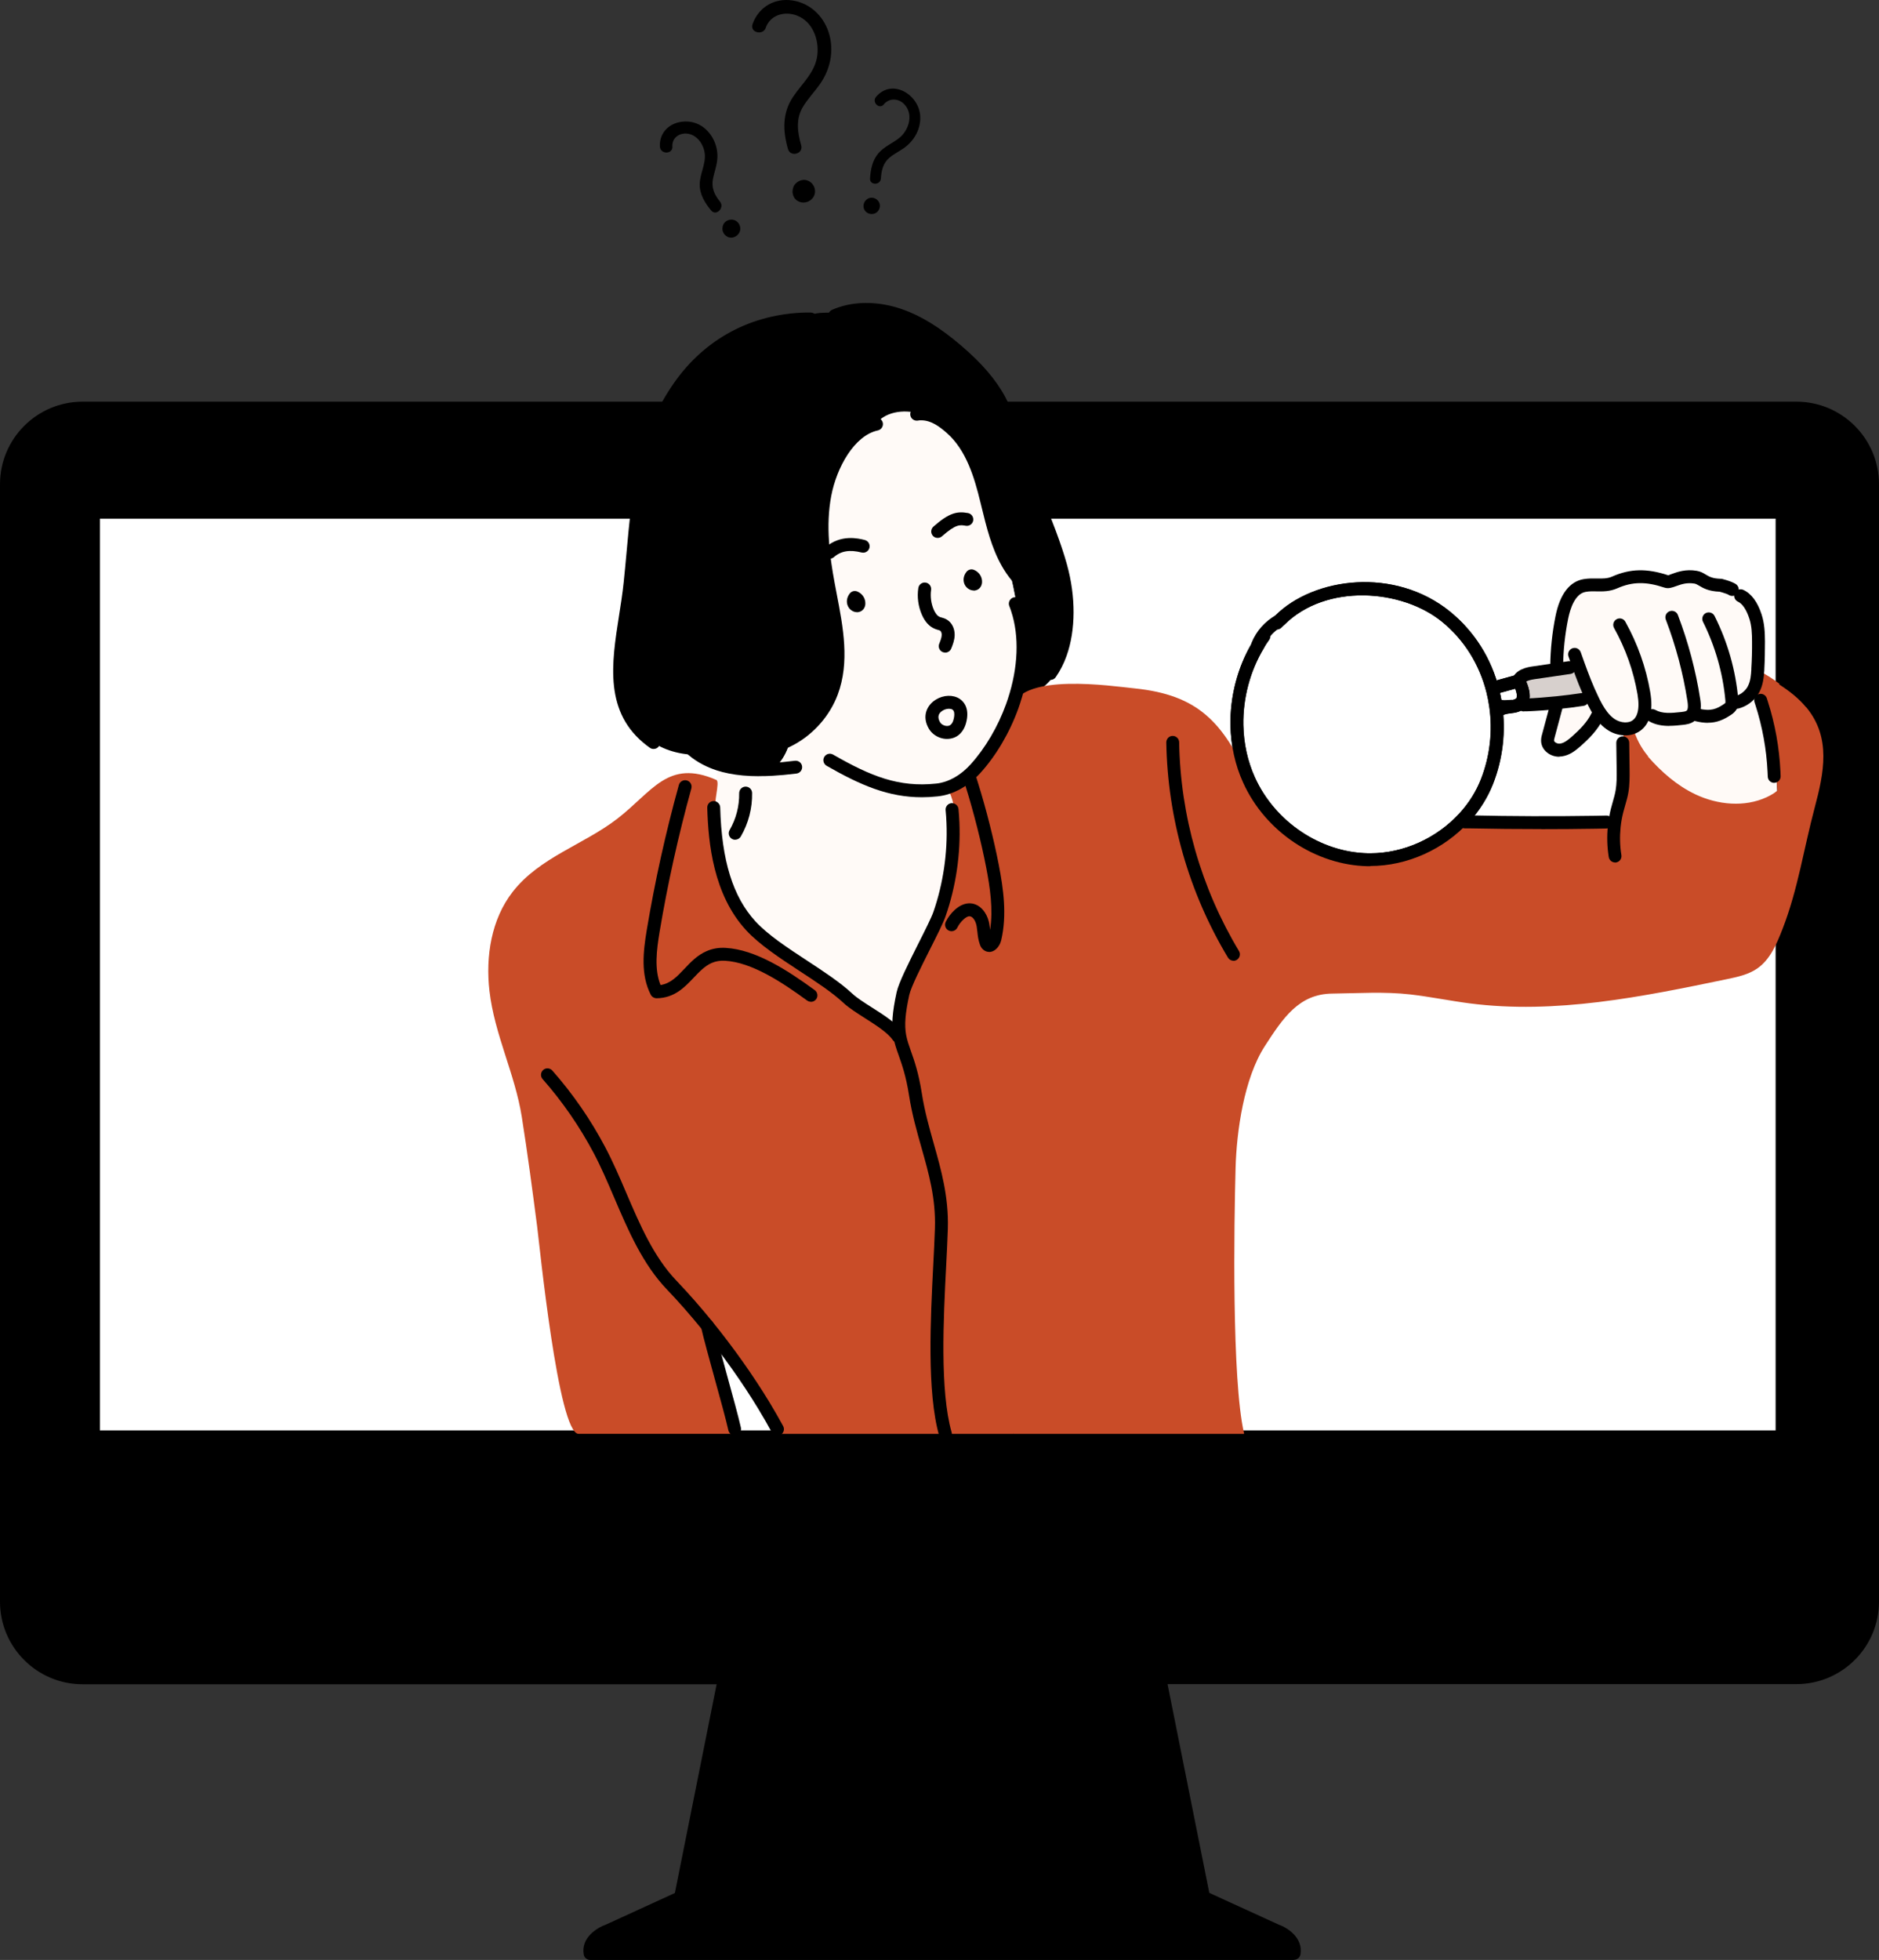 <?xml version="1.0" encoding="UTF-8"?>
<svg width="304px" height="317px" viewBox="0 0 304 317" version="1.1" xmlns="http://www.w3.org/2000/svg" xmlns:xlink="http://www.w3.org/1999/xlink">
    <rect x="0" y="0" width="304" height="317" fill="#333333" stroke="none"/>
    <title>woman-searching-illustration_desktop</title>
    <g id="Error-pages-+-off-ramps" stroke="none" stroke-width="1" fill="none" fill-rule="evenodd">
        <g id="404_ErrorPage-Desktop" transform="translate(-416, -176)" fill-rule="nonzero">
            <g id="Desktop-/-Hero" transform="translate(0, 139)">
                <g id="woman-searching-illustration_desktop" transform="translate(416, 37)">
                    <g id="Group">
                        <g transform="translate(106.76, 0)" fill="#000000" id="Path">
                            <g transform="translate(14.925, 0)">
                                <path d="M2.2,4.482 C2.957,2.376 5.298,1.759 7.278,2.527 C9.782,3.493 10.842,6.391 10.551,8.893 C10.236,11.686 8.082,13.479 6.603,15.69 C4.867,18.297 4.961,21.183 5.799,24.104 C6.195,25.466 8.326,24.896 7.942,23.511 C7.36,21.486 7.045,19.368 8.128,17.447 C8.909,16.074 10.038,14.933 10.947,13.642 C12.799,11.046 13.393,7.683 12.181,4.68 C11.122,2.062 8.792,0.2 5.95,0.013 C3.237,-0.161 0.966,1.375 0.069,3.901 C-0.409,5.251 1.734,5.821 2.212,4.494 L2.212,4.494 L2.2,4.482 Z"></path>
                                <path d="M6.801,29.982 C6.335,30.819 6.475,31.925 7.313,32.472 C8.117,32.996 9.223,32.775 9.806,32.03 C10.458,31.192 10.225,29.97 9.34,29.388 C8.443,28.806 7.371,29.144 6.801,29.982 C6.475,30.459 6.696,31.227 7.197,31.494 C7.756,31.785 8.361,31.611 8.711,31.099 C8.606,31.215 8.583,31.25 8.641,31.18 C8.687,31.134 8.676,31.145 8.606,31.204 C8.548,31.227 8.303,31.308 8.478,31.273 C8.42,31.273 8.14,31.273 8.233,31.285 C8.291,31.308 8.28,31.297 8.21,31.273 C8.14,31.262 8.093,31.227 8.047,31.169 C8.152,31.262 8.047,31.18 8.012,31.122 C7.965,30.982 7.954,30.947 7.965,31.029 C7.977,31.087 7.977,31.076 7.965,30.994 C7.965,30.924 8.012,30.68 7.965,30.854 C7.977,30.808 8.14,30.587 8.07,30.657 C8.024,30.703 8.035,30.691 8.093,30.633 C8.14,30.587 8.198,30.552 8.28,30.54 C8.14,30.587 8.291,30.54 8.361,30.54 C8.117,30.552 8.536,30.575 8.396,30.54 C8.315,30.517 8.35,30.54 8.489,30.587 C8.524,30.622 8.559,30.645 8.606,30.68 C8.641,30.715 8.664,30.761 8.699,30.796 C8.652,30.715 8.652,30.726 8.699,30.808 C8.699,30.854 8.734,31.145 8.746,30.982 C8.746,30.831 8.746,31.029 8.734,31.076 C8.781,30.854 8.618,31.285 8.734,31.087 C9.014,30.587 8.874,29.854 8.338,29.574 C7.814,29.295 7.127,29.435 6.824,29.97 L6.801,29.982 Z"></path>
                            </g>
                            <g transform="translate(32.94, 14.33)">
                                <path d="M3.273,2.559 C4.252,1.418 5.824,1.558 6.767,2.722 C8.095,4.351 7.28,6.795 5.789,7.982 C4.671,8.867 3.285,9.402 2.365,10.519 C1.433,11.66 1.154,13.103 1.061,14.534 C0.991,15.663 2.749,15.663 2.819,14.534 C2.901,13.266 3.169,12.044 4.194,11.183 C4.939,10.554 5.847,10.123 6.639,9.553 C8.27,8.354 9.318,6.446 9.178,4.386 C8.934,0.941 4.636,-1.701 2.039,1.325 C1.305,2.186 2.54,3.432 3.285,2.57 L3.285,2.57 L3.273,2.559 Z"></path>
                                <path d="M0.443,18.002 C-0.069,18.456 -0.151,19.248 0.269,19.783 C0.676,20.307 1.457,20.446 2.027,20.097 C2.621,19.725 2.843,18.922 2.481,18.317 C2.12,17.688 1.235,17.421 0.618,17.863 C0.432,18.002 0.28,18.154 0.21,18.387 C0.152,18.596 0.175,18.875 0.304,19.062 C0.537,19.434 1.107,19.667 1.503,19.376 C1.526,19.352 1.573,19.341 1.596,19.318 C1.538,19.387 1.387,19.399 1.305,19.387 C1.212,19.387 1.142,19.352 1.072,19.294 C1.026,19.259 0.909,19.073 0.967,19.19 C0.921,19.096 0.909,19.027 0.898,18.922 C0.898,19.062 0.921,18.817 0.944,18.771 C1.014,18.619 0.886,18.817 0.991,18.701 C1.014,18.666 1.049,18.631 1.084,18.608 C1.154,18.561 1.154,18.561 1.096,18.596 C1.189,18.549 1.259,18.526 1.363,18.526 C1.247,18.526 1.433,18.549 1.457,18.549 C1.305,18.515 1.596,18.631 1.515,18.584 C1.48,18.561 1.492,18.573 1.55,18.619 C1.585,18.643 1.62,18.677 1.643,18.712 C1.713,18.805 1.736,18.91 1.748,19.038 C1.748,18.922 1.748,19.108 1.736,19.131 C1.713,19.178 1.701,19.213 1.678,19.259 C1.713,19.201 1.701,19.201 1.655,19.259 C1.55,19.376 1.655,19.259 1.678,19.248 C2.027,18.945 2.016,18.317 1.678,18.002 C1.305,17.665 0.804,17.677 0.432,18.002 L0.443,18.002 Z"></path>
                            </g>
                            <g transform="translate(-0, 19.647)">
                                <path d="M2.019,4.05 C1.961,2.735 2.998,1.885 4.302,1.955 C5.967,2.06 7.097,3.678 7.26,5.214 C7.447,6.89 6.468,8.473 6.445,10.148 C6.422,11.789 7.283,13.163 8.285,14.385 C9.1,15.397 10.533,13.954 9.718,12.953 C8.786,11.801 8.285,10.661 8.611,9.171 C8.832,8.147 9.194,7.169 9.287,6.122 C9.473,4.166 8.611,2.118 7.027,0.931 C4.325,-1.094 -0.159,0.291 0.004,4.05 C0.063,5.342 2.089,5.354 2.031,4.05 L2.031,4.05 L2.019,4.05 Z"></path>
                                <path d="M10.125,17.248 C10.055,17.923 10.545,18.563 11.185,18.749 C11.942,18.958 12.769,18.435 12.967,17.69 C13.165,16.957 12.711,16.119 11.954,15.921 C11.185,15.723 10.312,16.165 10.16,16.98 C10.114,17.248 10.114,17.515 10.265,17.76 C10.393,17.969 10.626,18.167 10.871,18.225 C11.371,18.342 12.012,18.074 12.117,17.515 C12.117,17.48 12.128,17.457 12.14,17.422 C12.128,17.504 12.082,17.585 12.024,17.643 C11.977,17.713 11.919,17.771 11.849,17.806 C11.686,17.864 11.651,17.876 11.756,17.853 C11.663,17.864 11.581,17.876 11.488,17.888 C11.546,17.888 11.593,17.888 11.639,17.888 C11.546,17.876 11.465,17.864 11.371,17.853 C11.476,17.876 11.441,17.853 11.278,17.806 C11.185,17.748 11.115,17.667 11.057,17.574 C11.104,17.667 11.092,17.62 11.01,17.457 C11.01,17.492 11.022,17.515 11.022,17.55 C11.01,17.457 10.999,17.376 10.987,17.283 C10.987,17.317 10.987,17.341 10.987,17.376 C10.999,17.283 11.01,17.201 11.022,17.108 C11.022,17.12 10.999,17.189 10.999,17.201 C11.022,17.155 11.034,17.096 11.057,17.05 C11.092,16.98 11.15,16.91 11.22,16.875 C11.395,16.747 11.115,16.91 11.313,16.817 C11.476,16.747 11.336,16.794 11.29,16.817 C11.383,16.805 11.465,16.794 11.558,16.782 C11.523,16.782 11.488,16.782 11.465,16.782 C11.558,16.794 11.639,16.805 11.732,16.817 C11.604,16.794 11.826,16.864 11.849,16.875 C11.896,16.91 11.942,16.945 11.989,16.98 C11.942,16.933 11.942,16.945 12.012,17.015 C12.152,17.189 11.989,16.922 12.082,17.12 C12.152,17.283 12.105,17.166 12.105,17.12 C12.117,17.213 12.128,17.294 12.14,17.387 C12.14,17.341 12.14,17.306 12.14,17.259 C12.163,17.015 12.012,16.712 11.849,16.549 C11.674,16.375 11.383,16.247 11.138,16.258 C10.882,16.27 10.603,16.352 10.428,16.549 C10.242,16.759 10.16,16.98 10.137,17.259 L10.125,17.248 Z"></path>
                            </g>
                        </g>
                        <g transform="translate(0, 64.966)">
                            <g fill="#000000">
                                <path d="M187.615,206.39 L194.731,241.933 L206.39,247.274 C206.39,247.274 209.814,248.461 209.36,250.987 L95.491,250.987 C95.048,248.461 98.461,247.274 98.461,247.274 L110.119,241.933 L117.235,206.39 L13.359,206.39 C6.557,206.39 1.048,200.885 1.048,194.088 L1.048,13.349 C1.048,6.552 6.557,1.047 13.359,1.047 L290.641,1.047 C297.443,1.047 302.952,6.552 302.952,13.349 L302.952,194.077 C302.952,200.873 297.443,206.378 290.641,206.378 L187.615,206.378 L187.615,206.39 Z" id="Path"></path>
                                <path d="M209.348,252.034 L95.479,252.034 C94.967,252.034 94.536,251.674 94.442,251.173 C93.965,248.485 96.527,246.832 98.111,246.285 L109.187,241.211 L115.942,207.449 L13.359,207.449 C5.986,207.449 0,201.455 0,194.1 L0,13.349 C0,5.982 5.998,0 13.359,0 L290.641,0 C298.014,0 304,5.994 304,13.349 L304,194.077 C304,201.444 298.002,207.426 290.641,207.426 L188.896,207.426 L195.652,241.188 L206.821,246.297 C208.311,246.809 210.862,248.461 210.396,251.15 C210.303,251.65 209.872,252.011 209.36,252.011 L209.348,252.034 Z M96.632,249.94 L208.207,249.94 C207.706,248.869 206.052,248.264 206.029,248.252 L194.289,242.875 C193.986,242.736 193.765,242.456 193.695,242.13 L186.579,206.588 C186.521,206.285 186.602,205.959 186.8,205.715 C186.998,205.47 187.301,205.331 187.615,205.331 L290.641,205.331 C296.849,205.331 301.904,200.28 301.904,194.077 L301.904,13.349 C301.904,7.146 296.849,2.095 290.641,2.095 L13.359,2.095 C7.151,2.095 2.096,7.146 2.096,13.349 L2.096,194.077 C2.096,200.28 7.151,205.331 13.359,205.331 L117.223,205.331 C117.538,205.331 117.84,205.47 118.038,205.715 C118.236,205.959 118.318,206.273 118.26,206.588 L111.144,242.13 C111.074,242.456 110.853,242.736 110.55,242.875 L98.903,248.205 C98.81,248.24 97.144,248.846 96.644,249.928 L96.632,249.94 Z" id="Shape"></path>
                            </g>
                            <g transform="translate(14.069, 16.829)">
                                <rect id="Rectangle" fill="#FFFFFF" x="1.048" y="1.047" width="273.206" height="149.561"></rect>
                                <path d="M274.255,151.656 L1.048,151.656 C0.466,151.656 0,151.19 0,150.608 L0,1.047 C0,0.466 0.466,0 1.048,0 L274.255,0 C274.837,0 275.303,0.466 275.303,1.047 L275.303,150.608 C275.303,151.19 274.837,151.656 274.255,151.656 Z M2.096,149.561 L273.206,149.561 L273.206,2.095 L2.096,2.095 L2.096,149.561 Z" id="Shape" fill="#000000"></path>
                            </g>
                            <path d="M152.606,9.648 C151.127,9.648 149.915,8.438 149.915,6.96 C149.915,5.482 151.127,4.271 152.606,4.271 C154.085,4.271 155.296,5.482 155.296,6.96 C155.296,8.438 154.085,9.648 152.606,9.648 Z M152.606,6.366 C152.28,6.366 152.012,6.634 152.012,6.96 C152.012,7.285 152.28,7.553 152.606,7.553 C152.932,7.553 153.2,7.285 153.2,6.96 C153.2,6.634 152.932,6.366 152.606,6.366 Z" id="Shape" fill="#000000"></path>
                        </g>
                    </g>
                    <g id="Group" transform="translate(79, 49)">
                        <g transform="translate(0, 1.042)">
                            <path d="M180.207,65.788 C180.044,65.579 179.893,65.369 179.754,65.149 C179.44,64.672 179.161,64.173 178.905,63.673 C178.823,63.522 178.754,63.371 178.672,63.208 C177.777,61.396 177.056,59.502 176.37,57.608 C175.894,57.631 175.405,57.666 174.929,57.701 L174.929,57.933 C174.254,58.038 173.568,58.131 172.871,58.235 L172.871,58.131 C172.824,58.026 172.789,57.91 172.766,57.805 L172.859,57.782 C172.882,55.098 173.162,52.414 173.696,49.788 C174.138,47.592 175.173,45.035 177.382,44.675 C179.103,44.385 180.591,44.908 182.242,44.176 C184.706,43.083 187.136,42.874 190.578,44.025 C191.391,44.292 192.81,42.909 195.309,43.339 C196.519,43.548 196.798,44.571 199.355,44.64 C199.355,44.64 199.623,44.71 199.96,44.803 C200.739,45.303 201.634,45.663 202.367,46.221 C202.436,46.279 202.518,46.337 202.587,46.395 C203.657,47.278 204.355,48.521 205.029,49.741 C205.447,51.031 205.494,52.414 205.506,53.773 C205.506,55.237 205.482,56.701 205.401,58.165 C205.401,58.235 205.401,58.305 205.401,58.375 C205.343,59.397 205.227,60.443 204.773,61.372 C204.703,61.523 204.622,61.663 204.529,61.791 C205.122,62.36 205.622,63.011 206.029,63.719 C207.18,67.298 207.854,71.028 208.04,74.77 L208.366,74.746 C208.424,75.792 208.482,76.849 208.54,77.895 C208.017,78.29 207.447,78.627 206.854,78.906 C203.25,80.591 198.902,80.161 195.309,78.465 C192.322,77.047 189.799,74.839 187.613,72.341 L187.648,72.306 C186.508,70.947 185.66,69.343 185.195,67.624 C184.764,67.81 184.288,67.879 183.811,67.868 C183.044,67.844 182.253,67.577 181.614,67.147 C181.067,66.787 180.614,66.322 180.207,65.811 L180.207,65.788 Z" id="Path" fill="#FFFAF7"></path>
                            <path d="M179.742,65.149 C179.881,65.369 180.033,65.59 180.195,65.788 C179.94,65.799 179.672,65.811 179.416,65.811 C179.509,65.613 179.602,65.404 179.684,65.195 L179.754,65.149 L179.742,65.149 Z" id="Path" fill="#FFFAF7"></path>
                            <path d="M179.416,65.799 C178.661,67.38 177.37,68.681 176.045,69.843 C175.312,70.494 174.51,71.144 173.545,71.272 C172.58,71.412 171.441,70.796 171.371,69.831 C171.348,69.529 171.429,69.227 171.511,68.925 C171.918,67.426 172.313,65.916 172.72,64.417 L173.103,64.242 C173.057,64.033 172.999,63.824 172.941,63.615 C174.313,63.475 175.673,63.301 177.033,63.092 L177.033,63.348 C177.579,63.429 178.149,63.371 178.672,63.197 C178.754,63.348 178.823,63.499 178.905,63.661 C179.161,64.161 179.44,64.661 179.754,65.137 L179.684,65.184 C179.602,65.393 179.521,65.602 179.416,65.799 Z" id="Path" fill="#FFFAF7"></path>
                            <path d="M167.953,63.487 C167.709,63.487 167.465,63.487 167.221,63.441 C167.72,62.662 167.383,61.558 167.011,60.664 C166.942,60.513 166.872,60.338 166.721,60.257 C166.697,60.245 166.662,60.234 166.628,60.222 C166.872,59.234 168.093,58.921 169.092,58.77 C170.348,58.584 171.604,58.398 172.859,58.223 C173.545,58.119 174.243,58.026 174.929,57.921 L174.929,57.689 C175.394,57.666 175.882,57.631 176.359,57.596 C177.045,59.502 177.766,61.384 178.661,63.197 C178.138,63.371 177.579,63.417 177.033,63.348 L177.033,63.092 C175.673,63.301 174.301,63.475 172.941,63.615 C171.29,63.789 169.627,63.905 167.965,63.975 L167.941,63.487 L167.953,63.487 Z" id="Path" fill="#D7D0CD"></path>
                            <g transform="translate(161.442, 59.145)">
                                <path d="M5.778,4.307 C5.732,4.377 5.685,4.435 5.627,4.505 C5.081,5.109 4.209,5.097 3.383,5.237 L3.36,5.12 C2.755,5.144 2.139,5.086 1.558,4.946 C1.442,4.156 1.291,3.366 1.093,2.599 C1.151,2.401 1.232,2.227 1.36,2.064 C2.476,1.762 3.592,1.449 4.709,1.147 C4.871,1.1 5.046,1.054 5.197,1.1 C5.232,1.1 5.255,1.123 5.29,1.135 C5.441,1.216 5.511,1.379 5.581,1.542 C5.953,2.436 6.29,3.552 5.79,4.319 L5.778,4.307 Z" id="Path" fill="#FFFFFF"></path>
                                <path d="M2.511,6.422 L2.465,6.131 C2.069,6.096 1.686,6.038 1.302,5.945 L0.616,5.783 L0.512,5.086 C0.395,4.319 0.256,3.563 0.07,2.831 L0,2.564 L0.07,2.297 C0.163,1.983 0.302,1.681 0.5,1.414 L0.709,1.123 L4.406,0.101 C4.604,0.043 5.023,-0.074 5.476,0.066 L5.755,0.182 C6.243,0.449 6.429,0.914 6.511,1.112 C6.929,2.134 7.406,3.645 6.627,4.853 L6.627,4.853 C6.557,4.981 6.464,5.086 6.371,5.19 C5.674,5.957 4.72,6.085 3.953,6.178 C3.813,6.201 3.662,6.213 3.523,6.236 L2.488,6.41 L2.511,6.422 Z M4.848,3.784 L5.767,4.295 L4.883,3.726 C4.999,3.54 5.057,3.133 4.697,2.192 L2.221,2.866 C2.302,3.25 2.383,3.633 2.453,4.017 C2.732,4.051 3.011,4.063 3.29,4.04 L4.22,3.993 L4.22,4.017 C4.488,3.97 4.709,3.889 4.825,3.773 L4.848,3.784 Z" id="Shape" fill="#000000"></path>
                            </g>
                            <g transform="translate(120.072, 44.125)">
                                <path d="M42.463,17.595 C42.661,18.374 42.812,19.152 42.928,19.943 C43.521,24.033 43.067,28.297 41.51,32.259 C40.672,34.386 39.44,36.326 37.905,38.011 C33.987,42.333 28.163,44.994 22.28,44.878 C14.118,44.727 6.363,39.405 3.004,31.969 C1.748,29.18 1.108,26.147 1.05,23.091 C0.969,18.595 2.143,14.063 4.457,10.206 L4.387,10.159 C5.073,8.451 6.387,7.022 8.003,6.139 C14.944,-0.81 27.744,-0.264 34.917,5.593 C38.766,8.741 41.3,12.983 42.451,17.584 L42.463,17.595 Z" id="Path" fill="#FFFFFF"></path>
                                <path d="M22.64,45.935 C22.512,45.935 22.384,45.935 22.257,45.935 C13.746,45.773 5.631,40.335 2.05,32.41 C0.748,29.54 0.062,26.415 0.004,23.126 C-0.077,18.595 1.097,13.982 3.329,10.089 L3.422,9.776 C4.178,7.905 5.585,6.325 7.375,5.314 C13.595,-0.786 26.651,-2.495 35.592,4.802 C39.498,7.998 42.23,12.332 43.486,17.34 C43.684,18.142 43.846,18.967 43.974,19.792 C44.602,24.126 44.091,28.564 42.498,32.631 C41.626,34.839 40.347,36.884 38.696,38.708 C34.592,43.24 28.616,45.924 22.663,45.924 L22.64,45.935 Z M5.747,9.776 L5.817,9.822 L5.364,10.752 C3.178,14.4 2.027,18.781 2.097,23.091 C2.155,26.089 2.783,28.936 3.957,31.55 C7.212,38.754 14.583,43.704 22.303,43.844 C22.419,43.844 22.536,43.844 22.64,43.844 C28.011,43.844 33.406,41.415 37.126,37.314 C38.615,35.675 39.754,33.851 40.533,31.876 C41.998,28.146 42.463,24.079 41.882,20.094 C41.765,19.327 41.626,18.571 41.44,17.839 L41.44,17.839 C40.289,13.261 37.812,9.311 34.255,6.406 C27.744,1.084 15.455,0.166 8.735,6.882 L8.491,7.057 C7.34,7.684 6.363,8.649 5.724,9.764 L5.747,9.776 Z" id="Shape" fill="#000000"></path>
                            </g>
                            <path d="M41.262,74.351 C39.867,74.223 38.507,73.968 37.251,73.561 C36.53,73.329 35.844,73.05 35.193,72.701 C34.821,72.504 34.449,72.283 34.101,72.051 C31.182,72.097 28.148,71.26 26.299,69.727 C18.289,63.615 21.974,53.704 22.951,44.257 C24.137,32.707 24.195,22.041 30.927,12.455 C35.74,5.599 43.029,1.753 51.342,1.567 C51.586,1.277 51.9,1.044 52.249,0.893 C52.842,0.638 53.493,0.568 54.144,0.545 C55.121,0.498 56.097,0.533 57.062,0.638 C60.12,-0.373 63.538,-0.118 66.607,0.951 C70.002,2.136 73.002,4.24 75.746,6.575 C78.478,8.899 81.047,11.513 82.733,14.674 C84.291,17.567 85.058,20.797 86.128,23.9 C88,29.314 91.115,36.042 92.65,41.561 C93.859,45.918 94.161,51.287 92.615,55.667 L92.72,55.702 C92.871,56.69 92.487,57.677 91.976,58.537 C90.499,61.024 87.907,62.813 85.058,63.348 C86.674,58.433 87.104,53.134 85.605,48.544 C85.209,46.011 84.674,43.502 84.012,41.027 C82.279,37.982 81.501,34.404 80.652,30.976 C79.605,26.688 78.222,22.192 74.92,19.264 C73.827,18.299 72.2,16.963 70.153,16.94 C69.374,16.719 68.584,16.579 67.782,16.545 C66.433,16.486 65.038,16.765 63.898,17.486 C63.538,17.718 63.178,18.032 63.131,18.45 L62.84,18.578 C58.411,19.531 55.388,25.271 54.493,30.011 C53.598,34.764 54.156,39.656 55.039,44.408 C56.121,50.253 57.678,56.422 55.586,61.977 C54.388,65.16 52.005,67.868 49.029,69.494 C48.622,70.749 48.157,71.993 47.378,73.05 C46.994,73.573 46.517,74.049 45.971,74.409 C44.378,74.502 42.809,74.502 41.297,74.363 L41.262,74.351 Z" id="Path" fill="#000000"></path>
                            <path d="M36.972,80.498 C36.693,78.186 36.786,75.839 37.251,73.55 C38.518,73.968 39.867,74.212 41.262,74.34 C42.774,74.479 44.343,74.479 45.936,74.386 C46.471,74.014 46.959,73.55 47.343,73.027 C48.122,71.969 48.587,70.726 48.994,69.471 C51.97,67.844 54.365,65.137 55.551,61.953 C57.632,56.388 56.086,50.218 55.004,44.385 C54.121,39.632 53.563,34.741 54.458,29.988 C55.353,25.248 58.388,19.496 62.806,18.555 L63.096,18.427 C63.143,18.009 63.503,17.683 63.864,17.463 C65.003,16.73 66.398,16.463 67.747,16.521 C68.549,16.556 69.34,16.696 70.118,16.916 C72.165,16.951 73.792,18.276 74.885,19.24 C78.199,22.168 79.571,26.665 80.617,30.953 C81.454,34.392 82.245,37.971 83.977,41.003 C84.628,43.478 85.163,45.988 85.57,48.521 C87.069,53.111 86.639,58.409 85.023,63.324 C84.93,63.603 84.837,63.894 84.733,64.173 C83.349,68.03 81.233,71.586 78.757,74.316 C78.396,74.711 78.001,75.095 77.594,75.443 C76.594,76.292 75.455,76.977 74.223,77.372 C75.164,79.08 75.583,81.079 75.374,83.019 L75.164,83.019 C75.374,88.027 74.629,93.059 72.99,97.788 C72.153,100.193 67.607,108.175 67.072,110.674 C66.328,114.09 66.27,115.984 66.572,117.576 L66.305,117.622 C64.747,115.321 60.213,113.334 58.19,111.452 C54.028,107.56 46.308,103.911 42.46,99.705 C37.833,94.674 36.658,87.411 36.472,80.579 L36.972,80.51 L36.972,80.498 Z M78.838,44.071 C78.861,43.618 78.571,43.234 78.187,43.072 C78.071,43.234 78.001,43.385 77.966,43.525 C77.78,44.327 78.803,44.757 78.838,44.071 Z M59.957,47.58 C59.98,47.127 59.69,46.743 59.306,46.592 C59.19,46.755 59.12,46.906 59.085,47.046 C58.899,47.836 59.922,48.277 59.957,47.58 Z" id="Shape" fill="#FFFAF7"></path>
                            <path d="M84.965,181.866 L84.942,181.866 C84.942,181.866 84.942,181.75 84.942,181.703 C84.942,181.761 84.954,181.819 84.965,181.866 Z" id="Path" fill="#F68A8A"></path>
                            <path d="M81.384,102.749 C81.187,102.889 80.966,102.935 80.756,102.772 C80.629,102.679 80.559,102.517 80.501,102.366 C80.175,101.483 80.187,100.518 80.024,99.6 L80.291,99.554 C80.71,100.6 81.082,101.669 81.384,102.749 L81.384,102.749 Z" id="Path" fill="#F68A8A"></path>
                            <g transform="translate(0, 58.351)" fill="#C94C28">
                                <path d="M213.202,5.996 C211.981,4.52 210.458,3.346 208.842,2.301 L208.9,2.208 C207.796,1.371 206.622,0.627 205.401,0 C205.343,1.023 205.227,2.068 204.773,2.998 C204.703,3.149 204.622,3.288 204.529,3.416 C205.122,3.985 205.622,4.636 206.029,5.345 C207.18,8.924 207.854,12.654 208.04,16.395 L208.366,16.372 C208.424,17.418 208.482,18.475 208.54,19.521 C208.017,19.916 207.447,20.253 206.854,20.532 C203.25,22.216 198.902,21.786 195.309,20.09 C192.322,18.672 189.799,16.465 187.613,13.967 L187.648,13.932 C186.508,12.572 185.66,10.969 185.195,9.249 C184.764,9.435 184.288,9.505 183.811,9.493 C183.648,10.225 183.613,10.98 183.718,11.724 L183.579,11.747 C183.602,13.176 183.613,14.606 183.637,16.035 C183.648,17.232 183.66,18.44 183.462,19.614 C183.276,20.659 182.928,21.682 182.66,22.716 C182.451,23.564 182.288,24.424 182.207,25.296 C181.253,24.866 180.195,24.645 179.137,24.668 L179.137,24.598 C172.348,24.703 165.558,24.691 158.78,24.552 C158.513,24.308 158.257,24.064 158.001,23.808 C154.083,28.131 148.258,30.791 142.375,30.675 C134.214,30.524 126.459,25.203 123.099,17.766 C118.856,8.366 114.81,4.009 104.602,2.951 C100.568,2.533 86.697,0.453 84.768,5.81 C83.384,9.667 81.268,13.235 78.792,15.953 C78.431,16.349 78.036,16.732 77.629,17.081 C77.838,17.569 78.059,18.057 78.268,18.545 C78.908,20.59 79.547,22.855 80.117,25.121 C80.408,26.248 80.675,27.387 80.931,28.491 C80.675,27.387 80.408,26.248 80.117,25.121 C79.547,22.855 78.908,20.601 78.268,18.545 C78.059,18.057 77.838,17.569 77.629,17.081 C76.629,17.929 75.49,18.614 74.257,19.009 C75.199,20.717 75.618,22.716 75.408,24.656 L75.199,24.656 C75.408,29.664 74.664,34.696 73.025,39.425 C72.188,41.83 67.642,49.813 67.107,52.311 C66.363,55.727 66.305,57.621 66.607,59.213 C67.049,61.641 68.305,63.349 69.13,68.601 C70.351,76.363 73.571,82.173 73.327,90.295 C73.06,98.974 71.525,114.928 73.978,123.526 L84.988,123.526 C84.988,123.526 84.988,123.41 84.988,123.364 C84.988,123.422 85,123.48 85.012,123.526 L122.274,123.526 L122.274,123.445 C120.262,114.765 120.658,89.423 120.902,80.511 C121.065,74.574 122.262,66.022 125.634,60.804 C128.587,56.238 131.156,52.369 136.539,52.311 C140.771,52.264 144.945,51.962 149.188,52.45 C152.397,52.822 155.559,53.473 158.757,53.891 C172.673,55.692 186.718,52.822 200.448,49.964 C202.122,49.615 203.843,49.243 205.261,48.279 C207.412,46.815 208.47,44.235 209.412,41.807 C211.865,35.509 212.853,28.781 214.586,22.274 C216.085,16.627 217.306,10.934 213.237,6.007 L213.202,5.996 Z M88.476,82.266 C88.511,81.15 88.476,80.023 88.407,78.896 C88.29,77.211 88.069,75.526 87.802,73.853 C87.709,73.295 87.616,72.738 87.523,72.192 C86.302,65.243 84.616,58.376 82.466,51.648 L82.675,51.579 C82.5,49.15 82.07,46.733 81.384,44.386 C81.187,44.526 80.966,44.572 80.756,44.409 C80.629,44.317 80.559,44.154 80.501,44.003 C80.175,43.12 80.187,42.155 80.012,41.237 L80.28,41.191 C80.698,42.237 81.07,43.306 81.373,44.386 C81.582,44.235 81.768,43.968 81.884,43.689 C81.768,43.968 81.582,44.235 81.373,44.386 C82.059,46.733 82.489,49.15 82.663,51.579 L82.454,51.648 C84.593,58.376 86.291,65.231 87.511,72.192 C87.604,72.749 87.709,73.307 87.79,73.853 C88.058,75.526 88.279,77.211 88.395,78.896 C88.476,80.023 88.5,81.139 88.465,82.266 L88.476,82.266 Z" id="Shape"></path>
                                <path d="M73.292,90.283 C73.537,82.161 70.316,76.34 69.095,68.59 C68.27,63.326 67.014,61.629 66.572,59.201 L66.305,59.247 C64.747,56.947 60.213,54.96 58.19,53.078 C54.028,49.185 46.308,45.537 42.46,41.33 C37.833,36.299 36.658,29.037 36.472,22.205 L36.972,22.135 C36.693,19.823 36.507,24.412 36.972,22.135 C36.251,21.903 37.553,18.103 36.902,17.754 C29.055,14.315 26.567,19.637 20.87,24.029 C15.417,28.235 8.302,30.257 3.942,35.858 C0.489,40.296 -0.453,46.28 0.187,51.869 C1.001,58.934 4.314,65.278 5.419,72.25 C6.349,78.117 7.128,84.009 7.895,89.911 C8.29,92.921 11.325,123.515 14.603,123.515 L39.948,123.515 C39.925,123.247 39.914,122.992 39.902,122.724 C39.088,119.25 36.263,109.583 35.461,106.062 C38.763,110.129 41.913,114.568 44.576,118.937 C45.215,120.552 46.389,121.958 47.168,123.526 L73.955,123.526 C71.514,114.928 73.037,98.974 73.304,90.295 L73.292,90.283 Z" id="Path"></path>
                            </g>
                        </g>
                        <g transform="translate(8.529, 0)" fill="#000000">
                            <path d="M56.543,15.832 C56.171,15.832 55.811,15.634 55.625,15.274 C54.044,12.323 52.044,9.627 49.684,7.257 C49.277,6.85 49.277,6.188 49.684,5.781 C50.091,5.374 50.754,5.374 51.16,5.781 C53.672,8.291 55.788,11.161 57.462,14.287 C57.729,14.798 57.543,15.425 57.032,15.704 C56.881,15.785 56.706,15.832 56.543,15.832 Z" id="Path"></path>
                            <path d="M70.007,46.507 C69.658,46.507 69.309,46.379 69.007,46.135 C68.483,45.706 68.263,45.02 68.414,44.346 C68.414,44.346 68.414,44.346 68.414,44.346 C68.483,44.056 68.623,43.765 68.821,43.509 C69.111,43.126 69.611,42.987 70.053,43.172 C70.878,43.509 71.413,44.323 71.355,45.194 C71.32,45.752 71.018,46.205 70.541,46.414 C70.367,46.484 70.181,46.53 69.995,46.53 L70.007,46.507 Z" id="Shape"></path>
                            <path d="M51.126,50.016 C50.777,50.016 50.428,49.888 50.126,49.644 C49.603,49.215 49.382,48.529 49.533,47.855 C49.603,47.553 49.742,47.274 49.94,47.007 C50.23,46.623 50.73,46.484 51.172,46.67 C51.998,47.007 52.521,47.82 52.474,48.692 C52.439,49.249 52.137,49.703 51.66,49.912 C51.486,49.981 51.3,50.028 51.114,50.028 L51.126,50.016 Z" id="Shape"></path>
                            <path d="M65.391,56.546 C65.263,56.546 65.135,56.523 65.007,56.477 C64.472,56.268 64.205,55.652 64.426,55.117 C64.624,54.629 64.821,54.13 64.833,53.676 C64.833,53.386 64.728,53.095 64.577,53.003 C64.507,52.956 64.368,52.921 64.217,52.875 C64.042,52.828 63.868,52.77 63.705,52.7 C62.822,52.34 62.124,51.573 61.624,50.435 C61.031,49.075 60.822,47.576 61.043,46.112 C61.124,45.543 61.671,45.136 62.229,45.229 C62.798,45.31 63.194,45.845 63.112,46.414 C62.961,47.483 63.112,48.622 63.542,49.61 C63.728,50.04 64.054,50.597 64.507,50.783 C64.612,50.83 64.705,50.853 64.81,50.876 C65.042,50.946 65.344,51.027 65.635,51.201 C66.461,51.678 66.949,52.654 66.926,53.735 C66.902,54.56 66.612,55.303 66.368,55.896 C66.205,56.302 65.809,56.558 65.391,56.558 L65.391,56.546 Z" id="Path"></path>
                            <path d="M46.696,41.383 C46.405,41.383 46.115,41.267 45.905,41.023 C45.522,40.593 45.568,39.931 45.998,39.547 C48.498,37.351 51.416,38.095 52.381,38.339 C52.939,38.478 53.276,39.048 53.137,39.605 C52.997,40.163 52.428,40.5 51.87,40.361 C49.928,39.873 48.533,40.105 47.382,41.116 C47.184,41.29 46.94,41.371 46.696,41.371 L46.696,41.383 Z" id="Path"></path>
                            <path d="M64.17,38.002 C63.88,38.002 63.589,37.886 63.391,37.653 C63.008,37.223 63.054,36.561 63.484,36.178 C66.042,33.923 67.321,33.668 69.076,33.981 C69.646,34.086 70.018,34.632 69.925,35.19 C69.832,35.748 69.286,36.143 68.716,36.038 C67.798,35.875 67.123,35.748 64.879,37.735 C64.682,37.909 64.438,38.002 64.182,38.002 L64.17,38.002 Z" id="Path"></path>
                            <path d="M65.693,70.513 C65.496,70.513 65.31,70.501 65.112,70.467 C64.124,70.292 63.252,69.7 62.763,68.886 C61.554,66.841 62.449,65.052 63.856,64.169 C65.1,63.39 66.658,63.332 67.716,64.018 C68.274,64.378 69.181,65.273 68.925,67.167 C68.763,68.352 68.321,69.246 67.623,69.839 C67.1,70.281 66.414,70.513 65.693,70.513 L65.693,70.513 Z M66.019,65.633 C65.682,65.633 65.286,65.737 64.961,65.947 C64.961,65.947 64.961,65.947 64.961,65.947 C64.24,66.4 64.1,67.027 64.565,67.817 C64.74,68.108 65.077,68.329 65.461,68.398 C65.786,68.456 66.077,68.398 66.275,68.224 C66.635,67.922 66.786,67.329 66.844,66.876 C66.891,66.481 66.891,65.981 66.565,65.772 C66.426,65.679 66.216,65.633 66.007,65.633 L66.019,65.633 Z" id="Shape"></path>
                            <path d="M61.612,79.948 C56.229,79.948 51.742,78.031 46.208,74.859 C45.708,74.568 45.533,73.929 45.824,73.429 C46.115,72.93 46.742,72.756 47.254,73.046 C53.404,76.578 57.892,78.368 63.914,77.74 C64.414,77.694 64.903,77.578 65.379,77.427 C66.437,77.078 67.449,76.497 68.414,75.684 C68.786,75.37 69.146,75.021 69.483,74.65 C71.878,72.012 73.925,68.538 75.25,64.854 C75.343,64.587 75.436,64.32 75.529,64.041 C77.203,58.963 77.401,53.932 76.075,49.888 C75.982,49.586 75.878,49.308 75.761,49.017 C75.552,48.483 75.82,47.878 76.354,47.658 C76.889,47.448 77.494,47.716 77.715,48.25 C77.843,48.576 77.959,48.912 78.075,49.249 C79.528,53.711 79.331,59.196 77.529,64.703 C77.436,64.994 77.331,65.284 77.238,65.563 C75.82,69.502 73.622,73.232 71.053,76.055 C70.658,76.497 70.227,76.904 69.786,77.276 C68.623,78.263 67.367,78.972 66.054,79.402 C65.437,79.611 64.798,79.739 64.147,79.809 C63.287,79.901 62.449,79.948 61.636,79.948 L61.612,79.948 Z" id="Path"></path>
                            <path d="M76.947,45.241 C76.645,45.241 76.343,45.113 76.134,44.857 C75.552,44.148 75.017,43.37 74.552,42.545 C72.89,39.617 72.076,36.271 71.285,33.029 L71.088,32.227 C70.123,28.276 68.821,23.826 65.67,21.049 C64.472,19.992 63.147,19.004 61.578,18.981 C61.368,18.969 61.159,18.981 60.95,19.027 C60.368,19.109 59.845,18.725 59.752,18.156 C59.659,17.586 60.054,17.052 60.624,16.959 C60.95,16.913 61.275,16.889 61.601,16.889 C64.159,16.924 66.112,18.644 67.042,19.48 C70.646,22.653 72.053,27.463 73.099,31.727 L73.297,32.529 C74.052,35.631 74.831,38.838 76.354,41.511 C76.761,42.231 77.226,42.917 77.726,43.521 C78.098,43.963 78.029,44.625 77.587,44.997 C77.389,45.159 77.157,45.241 76.924,45.241 L76.947,45.241 Z" id="Path"></path>
                            <path d="M82.423,60.95 C82.214,60.95 82.005,60.892 81.819,60.764 C81.342,60.427 81.237,59.777 81.563,59.312 C82.179,58.44 82.679,57.441 83.074,56.337 C84.388,52.631 84.4,47.599 83.086,42.87 C82.179,39.594 80.679,35.841 79.238,32.215 C78.261,29.764 77.331,27.44 76.587,25.279 C76.285,24.407 76.017,23.536 75.738,22.664 C75.017,20.375 74.343,18.214 73.262,16.204 C71.867,13.613 69.727,11.126 66.519,8.407 C63.298,5.677 60.508,3.945 57.718,2.981 C54.637,1.912 51.498,1.796 48.847,2.679 C48.545,2.783 48.242,2.9 47.94,3.027 C47.417,3.26 46.789,3.027 46.556,2.493 C46.324,1.958 46.556,1.343 47.091,1.11 C47.452,0.947 47.812,0.82 48.184,0.692 C51.265,-0.331 54.892,-0.214 58.404,1.006 C61.45,2.063 64.461,3.91 67.879,6.815 C71.297,9.72 73.599,12.393 75.11,15.216 C76.285,17.401 77.017,19.759 77.738,22.037 C78.005,22.897 78.273,23.756 78.563,24.605 C79.296,26.719 80.214,29.02 81.179,31.448 C82.644,35.132 84.167,38.943 85.097,42.324 C86.539,47.53 86.516,52.898 85.039,57.058 C84.586,58.336 83.981,59.509 83.272,60.532 C83.074,60.822 82.749,60.973 82.412,60.973 L82.423,60.95 Z" id="Path"></path>
                            <path d="M18.212,72.14 C18.003,72.14 17.793,72.082 17.607,71.942 C17.444,71.826 17.282,71.71 17.131,71.594 C10.166,66.284 11.41,58.313 12.62,50.597 C12.899,48.82 13.189,46.972 13.375,45.183 C13.538,43.637 13.678,42.092 13.817,40.581 C14.712,30.728 15.549,21.421 21.548,12.892 C26.536,5.781 34.082,1.761 42.801,1.552 C43.069,1.552 43.348,1.552 43.627,1.552 C44.208,1.552 44.673,2.028 44.673,2.597 C44.673,3.178 44.196,3.643 43.627,3.643 C43.603,3.643 43.557,3.643 43.522,3.643 C43.301,3.643 43.08,3.643 42.859,3.643 C34.826,3.829 27.873,7.547 23.269,14.089 C17.596,22.165 16.782,31.204 15.91,40.767 C15.77,42.289 15.631,43.835 15.468,45.403 C15.282,47.251 14.98,49.122 14.701,50.923 C13.538,58.359 12.434,65.377 18.409,69.932 C18.549,70.037 18.688,70.141 18.828,70.246 C19.305,70.583 19.409,71.233 19.072,71.698 C18.863,71.989 18.549,72.14 18.212,72.14 L18.212,72.14 Z" id="Path"></path>
                            <path d="M35.302,76.543 C34.372,76.543 33.489,76.509 32.64,76.427 C31.059,76.276 29.675,76.009 28.396,75.591 C27.617,75.335 26.862,75.021 26.176,74.661 C25.78,74.452 25.374,74.22 24.978,73.952 C23.444,72.93 22.176,71.57 21.211,69.92 C20.921,69.421 21.083,68.782 21.583,68.491 C22.083,68.201 22.723,68.363 23.013,68.863 C23.839,70.257 24.862,71.35 26.152,72.221 C26.466,72.43 26.804,72.628 27.141,72.814 C27.734,73.127 28.373,73.395 29.047,73.604 C30.175,73.976 31.419,74.22 32.838,74.347 C34.198,74.475 35.674,74.487 37.36,74.394 C38.5,74.336 39.709,74.22 41.081,74.045 C41.662,73.987 42.173,74.382 42.243,74.952 C42.313,75.521 41.906,76.044 41.336,76.114 C39.918,76.288 38.662,76.404 37.476,76.474 C36.721,76.52 36,76.532 35.302,76.532 L35.302,76.543 Z" id="Path"></path>
                            <path d="M38.255,183.21 C37.883,183.21 37.523,183.012 37.337,182.664 C36.663,181.42 35.93,180.142 35.151,178.864 C32.57,174.611 29.443,170.208 26.118,166.106 C24.211,163.759 22.281,161.551 20.374,159.564 C16.433,155.439 14.108,150.013 11.864,144.761 C10.771,142.217 9.748,139.811 8.55,137.546 C6.272,133.235 3.481,129.191 0.261,125.531 C-0.123,125.101 -0.076,124.439 0.354,124.055 C0.784,123.672 1.447,123.718 1.83,124.148 C5.167,127.936 8.05,132.108 10.399,136.569 C11.643,138.917 12.736,141.461 13.794,143.936 C15.968,149.014 18.212,154.266 21.886,158.112 C23.827,160.145 25.804,162.388 27.745,164.781 C31.128,168.953 34.314,173.45 36.942,177.772 C37.732,179.085 38.488,180.386 39.174,181.653 C39.453,182.164 39.267,182.792 38.755,183.07 C38.593,183.152 38.43,183.198 38.255,183.198 L38.255,183.21 Z" id="Path"></path>
                            <path d="M43.673,113.028 C43.464,113.028 43.243,112.959 43.057,112.831 C38.895,109.787 34.058,106.638 29.78,106.394 C28.978,106.347 28.268,106.464 27.606,106.754 C26.501,107.242 25.629,108.16 24.711,109.124 C23.246,110.67 21.595,112.424 18.712,112.459 C18.328,112.459 17.933,112.238 17.758,111.89 C16.096,108.636 16.526,104.907 17.119,101.363 C18.433,93.508 20.177,85.63 22.304,77.961 C22.455,77.403 23.037,77.078 23.595,77.229 C24.153,77.38 24.478,77.961 24.327,78.519 C22.223,86.118 20.491,93.926 19.188,101.711 C18.7,104.663 18.305,107.753 19.34,110.321 C20.956,110.066 22.002,108.962 23.199,107.695 C24.223,106.615 25.269,105.499 26.769,104.848 C27.734,104.418 28.768,104.244 29.896,104.314 C34.733,104.593 39.883,107.928 44.289,111.146 C44.754,111.483 44.859,112.145 44.522,112.61 C44.313,112.889 43.999,113.04 43.673,113.04 L43.673,113.028 Z" id="Path"></path>
                            <path d="M65.414,183.977 C64.961,183.977 64.542,183.675 64.414,183.221 C64.414,183.221 64.414,183.221 64.414,183.221 C64.414,183.221 64.414,183.221 64.414,183.21 C62.403,176.145 63.019,164.235 63.461,155.544 C63.577,153.371 63.67,151.373 63.728,149.665 C63.88,144.808 62.74,140.811 61.543,136.581 C60.787,133.932 60.02,131.201 59.543,128.169 C59.055,125.031 58.392,123.184 57.869,121.697 C57.508,120.686 57.206,119.814 57.02,118.803 C56.671,116.886 56.822,114.771 57.532,111.495 C57.869,109.926 59.508,106.696 61.078,103.559 C62.147,101.444 63.147,99.445 63.484,98.493 C65.065,93.926 65.798,88.953 65.6,84.119 C65.577,83.422 65.53,82.725 65.461,82.039 C65.403,81.47 65.833,80.959 66.402,80.901 C66.972,80.866 67.484,81.273 67.542,81.842 C67.612,82.574 67.658,83.306 67.693,84.038 C67.902,89.127 67.135,94.368 65.461,99.178 C65.089,100.259 64.1,102.222 62.949,104.5 C61.578,107.23 59.857,110.635 59.578,111.936 C58.927,114.922 58.776,116.793 59.078,118.42 C59.241,119.28 59.508,120.035 59.845,120.999 C60.403,122.568 61.089,124.52 61.612,127.843 C62.066,130.748 62.822,133.421 63.554,136.012 C64.74,140.218 65.972,144.552 65.821,149.734 C65.763,151.466 65.67,153.476 65.554,155.66 C65.112,164.212 64.519,175.913 66.426,182.641 C66.426,182.664 66.437,182.687 66.449,182.71 C66.577,183.268 66.251,183.826 65.693,183.965 C65.6,183.988 65.519,184 65.426,184 L65.414,183.977 Z" id="Path"></path>
                            <path d="M72.518,104.965 C72.192,104.965 71.867,104.86 71.588,104.628 C71.251,104.372 71.099,104.035 71.006,103.768 C70.751,103.071 70.669,102.385 70.599,101.723 C70.565,101.421 70.53,101.13 70.483,100.828 C70.46,100.712 70.448,100.642 70.425,100.561 C70.274,99.922 69.855,99.236 69.367,99.201 C69.088,99.167 68.728,99.364 68.356,99.713 C67.949,100.084 67.6,100.538 67.356,101.037 C67.1,101.549 66.472,101.769 65.949,101.502 C65.437,101.246 65.228,100.619 65.484,100.096 C65.844,99.364 66.344,98.713 66.937,98.167 C67.751,97.424 68.635,97.052 69.495,97.11 C71.076,97.214 72.111,98.667 72.448,100.061 C72.471,100.166 72.495,100.282 72.518,100.398 C72.588,100.77 72.622,101.095 72.657,101.409 C73.169,98.074 72.657,94.577 72.018,91.277 C71.239,87.245 70.007,82.376 68.716,78.24 L68.472,77.485 C68.297,76.939 68.6,76.346 69.146,76.172 C69.693,75.997 70.286,76.299 70.46,76.846 C70.541,77.101 70.623,77.368 70.704,77.636 C72.018,81.842 73.273,86.792 74.064,90.893 C74.82,94.809 75.401,99.004 74.459,103.059 C74.343,103.559 74.018,104.244 73.448,104.651 C73.157,104.86 72.82,104.976 72.506,104.976 L72.518,104.965 Z" id="Path"></path>
                            <path d="M112.035,106.394 C111.675,106.394 111.338,106.208 111.14,105.883 C104.815,95.367 101.374,83.341 101.165,71.082 C101.165,70.501 101.618,70.025 102.188,70.025 C102.188,70.025 102.188,70.025 102.199,70.025 C102.769,70.025 103.234,70.478 103.246,71.059 C103.443,82.946 106.792,94.623 112.919,104.814 C113.221,105.313 113.058,105.952 112.558,106.254 C112.384,106.359 112.198,106.405 112.024,106.405 L112.035,106.394 Z" id="Path"></path>
                            <path d="M134.183,91.103 C134.055,91.103 133.927,91.103 133.799,91.103 C125.289,90.94 117.174,85.502 113.593,77.578 C112.291,74.708 111.605,71.582 111.547,68.294 C111.466,63.599 112.721,58.824 115.105,54.85 C115.407,54.339 115.756,53.804 116.116,53.293 C116.453,52.817 117.104,52.712 117.569,53.049 C118.046,53.386 118.151,54.037 117.813,54.501 C117.488,54.966 117.174,55.431 116.883,55.919 C114.698,59.567 113.535,63.948 113.616,68.259 C113.675,71.257 114.302,74.103 115.477,76.718 C118.732,83.922 126.103,88.872 133.823,89.011 C133.939,89.011 134.055,89.011 134.16,89.011 C139.531,89.011 144.926,86.583 148.646,82.481 C150.134,80.843 151.274,79.018 152.053,77.043 C153.518,73.313 153.983,69.246 153.401,65.261 C153.285,64.494 153.145,63.739 152.959,63.007 C151.808,58.429 149.332,54.478 145.774,51.573 C139.264,46.252 126.975,45.334 120.255,52.05 C120.115,52.189 119.976,52.34 119.836,52.48 C119.441,52.91 118.778,52.933 118.36,52.538 C117.93,52.143 117.906,51.48 118.302,51.062 C118.465,50.888 118.616,50.725 118.778,50.562 C124.952,44.381 138.101,42.603 147.1,49.947 C151.006,53.142 153.738,57.476 154.994,62.484 C155.192,63.286 155.354,64.111 155.482,64.936 C156.11,69.27 155.599,73.708 154.006,77.775 C153.134,79.983 151.855,82.028 150.204,83.852 C146.1,88.384 140.124,91.068 134.172,91.068 L134.183,91.103 Z" id="Path"></path>
                            <path d="M155.285,66.772 C154.913,66.772 154.564,66.574 154.366,66.237 C154.087,65.737 154.262,65.098 154.773,64.819 C155.261,64.552 155.785,64.448 156.122,64.39 C156.285,64.366 156.447,64.343 156.61,64.32 C157.098,64.25 157.575,64.192 157.761,63.994 C157.912,63.762 157.97,63.344 157.622,62.403 L154.541,63.251 C153.994,63.402 153.39,63.088 153.239,62.542 C153.076,61.996 153.355,61.427 153.901,61.252 C153.913,61.252 153.959,61.241 153.971,61.229 L157.331,60.3 C157.529,60.241 157.947,60.125 158.401,60.265 C158.47,60.288 158.621,60.346 158.68,60.381 C159.168,60.648 159.354,61.113 159.435,61.31 C159.854,62.333 160.33,63.843 159.552,65.052 C159.47,65.18 159.389,65.284 159.296,65.389 C158.598,66.156 157.645,66.284 156.878,66.376 C156.738,66.4 156.587,66.411 156.447,66.435 C156.145,66.481 155.936,66.551 155.785,66.632 C155.622,66.725 155.447,66.76 155.273,66.76 L155.285,66.772 Z" id="Path"></path>
                            <path d="M158.098,62.321 C157.517,62.321 157.052,61.857 157.052,61.276 C157.052,61.183 157.064,61.09 157.087,60.997 C157.563,59.207 159.703,58.894 160.412,58.789 L166.248,57.941 C166.841,57.871 167.353,58.254 167.434,58.824 C167.515,59.393 167.12,59.928 166.551,60.009 L160.714,60.857 C159.377,61.055 159.145,61.392 159.11,61.531 C159.11,61.531 159.11,61.531 159.11,61.531 C158.993,61.984 158.587,62.321 158.098,62.321 L158.098,62.321 Z" id="Path"></path>
                            <path d="M159.005,66.074 C158.447,66.074 157.982,65.633 157.959,65.063 C157.935,64.483 158.389,64.006 158.97,63.983 L159.389,63.983 C161.016,63.902 162.679,63.774 164.307,63.611 C165.667,63.472 167.027,63.297 168.341,63.1 C168.922,63.018 169.445,63.402 169.538,63.971 C169.631,64.541 169.236,65.075 168.666,65.168 C167.306,65.377 165.911,65.551 164.528,65.691 C162.853,65.865 161.156,65.981 159.493,66.051 L159.04,66.051 C159.04,66.051 159.017,66.074 159.005,66.074 Z" id="Path"></path>
                            <path d="M161.83,85.095 C157.935,85.095 154.041,85.061 150.204,84.979 L149.437,84.979 C148.855,84.956 148.402,84.468 148.413,83.899 C148.425,83.318 148.89,82.818 149.483,82.876 L150.251,82.876 C156.947,83.027 163.783,83.05 170.573,82.946 L172.294,82.911 C172.875,82.853 173.352,83.352 173.364,83.933 C173.375,84.514 172.922,84.991 172.34,85.002 L170.62,85.037 C167.69,85.084 164.76,85.107 161.842,85.107 L161.83,85.095 Z" id="Path"></path>
                            <path d="M173.782,90.498 C173.282,90.498 172.829,90.138 172.747,89.615 C172.48,87.954 172.433,86.257 172.608,84.573 C172.701,83.666 172.864,82.748 173.084,81.842 C173.177,81.47 173.282,81.098 173.387,80.738 C173.573,80.076 173.759,79.448 173.863,78.821 C174.049,77.74 174.038,76.625 174.026,75.451 L173.968,71.152 C173.968,70.571 174.421,70.106 175.003,70.095 L175.014,70.095 C175.584,70.095 176.049,70.559 176.061,71.129 L176.119,75.416 C176.13,76.66 176.142,77.926 175.921,79.193 C175.793,79.936 175.584,80.645 175.386,81.331 C175.293,81.679 175.189,82.028 175.096,82.376 C174.898,83.178 174.747,83.992 174.666,84.805 C174.514,86.304 174.549,87.826 174.793,89.302 C174.886,89.871 174.503,90.405 173.922,90.498 C173.863,90.498 173.805,90.51 173.759,90.51 L173.782,90.498 Z" id="Path"></path>
                            <path d="M199.522,77.624 C198.953,77.624 198.488,77.171 198.476,76.602 C198.476,76.346 198.453,76.09 198.441,75.846 C198.267,72.175 197.604,68.549 196.488,65.063 L196.337,64.599 C196.162,64.053 196.453,63.46 197,63.274 C197.546,63.088 198.139,63.39 198.325,63.936 L198.476,64.424 C199.65,68.073 200.336,71.884 200.522,75.742 C200.534,76.009 200.546,76.276 200.557,76.543 C200.569,77.124 200.115,77.601 199.534,77.612 C199.534,77.612 199.511,77.612 199.511,77.612 L199.522,77.624 Z" id="Path"></path>
                            <path d="M193.477,65.644 C193.012,65.644 192.582,65.331 192.465,64.854 C192.326,64.297 192.663,63.727 193.221,63.588 C193.977,63.39 194.674,62.902 195.116,62.228 C195.174,62.135 195.244,62.031 195.29,61.915 C195.686,61.136 195.767,60.172 195.814,59.323 L195.814,59.126 C195.907,57.708 195.942,56.244 195.93,54.792 C195.93,53.549 195.883,52.236 195.5,51.074 C195.011,49.575 194.384,48.657 193.64,48.308 C193.116,48.064 192.895,47.437 193.14,46.914 C193.384,46.391 194.012,46.159 194.535,46.414 C195.825,47.018 196.814,48.355 197.476,50.377 C197.965,51.887 198.011,53.374 198.023,54.78 C198.023,56.279 197.999,57.778 197.918,59.242 L197.918,59.37 C197.837,60.578 197.709,61.764 197.162,62.844 C197.069,63.03 196.965,63.204 196.86,63.367 C196.128,64.471 194.988,65.284 193.733,65.598 C193.651,65.621 193.558,65.633 193.477,65.633 L193.477,65.644 Z" id="Path"></path>
                            <path d="M188.78,67.91 C188.164,67.91 187.489,67.817 186.722,67.631 C186.164,67.492 185.815,66.923 185.955,66.365 C186.094,65.807 186.664,65.459 187.222,65.598 C189.28,66.109 190.221,65.644 191.326,64.912 C191.558,64.761 191.605,64.703 191.617,64.68 C191.64,64.622 191.617,64.378 191.617,64.285 C191.221,59.904 189.966,55.501 187.989,51.562 C187.733,51.05 187.943,50.411 188.454,50.156 C188.977,49.9 189.605,50.109 189.861,50.621 C191.989,54.85 193.279,59.382 193.698,64.099 C193.733,64.459 193.779,65.005 193.523,65.54 C193.279,66.074 192.861,66.411 192.477,66.655 C191.326,67.411 190.233,67.899 188.78,67.899 L188.78,67.91 Z" id="Path"></path>
                            <path d="M182.537,68.41 C181.455,68.41 180.304,68.247 179.27,67.655 C178.77,67.364 178.595,66.725 178.874,66.225 C179.165,65.726 179.793,65.551 180.304,65.83 C181.386,66.446 182.816,66.353 184.443,66.167 C184.757,66.132 185.176,66.086 185.35,65.947 C185.501,65.819 185.641,65.447 185.478,64.39 C184.78,59.904 183.606,55.466 181.978,51.213 C181.769,50.679 182.048,50.063 182.583,49.865 C183.129,49.656 183.734,49.935 183.932,50.469 C185.606,54.862 186.827,59.44 187.547,64.076 C187.652,64.75 187.931,66.528 186.687,67.562 C186.036,68.108 185.211,68.189 184.676,68.247 C184.036,68.317 183.304,68.398 182.548,68.398 L182.537,68.41 Z" id="Path"></path>
                            <path d="M175.421,69.932 C175.363,69.932 175.293,69.932 175.235,69.932 C174.282,69.897 173.305,69.583 172.503,69.026 C171.91,68.631 171.364,68.119 170.864,67.469 C170.678,67.236 170.515,67.004 170.352,66.748 C170.062,66.307 169.783,65.83 169.457,65.18 L169.225,64.703 C168.26,62.751 167.492,60.718 166.876,58.987 L166.237,57.186 C166.039,56.639 166.33,56.047 166.876,55.849 C167.422,55.652 168.015,55.942 168.213,56.488 L168.852,58.278 C169.457,59.951 170.201,61.926 171.108,63.774 L171.329,64.227 C171.62,64.796 171.864,65.226 172.119,65.61 C172.247,65.807 172.387,65.993 172.526,66.179 C172.898,66.655 173.282,67.016 173.689,67.294 C174.177,67.62 174.77,67.817 175.34,67.841 C175.677,67.841 176.003,67.806 176.282,67.689 C176.41,67.631 176.537,67.562 176.642,67.48 C177.002,67.213 177.247,66.818 177.398,66.272 C177.607,65.517 177.607,64.517 177.398,63.274 C176.747,59.509 175.468,55.907 173.608,52.573 C173.329,52.073 173.503,51.434 174.015,51.155 C174.514,50.876 175.154,51.05 175.433,51.562 C177.409,55.106 178.77,58.928 179.456,62.926 C179.723,64.483 179.711,65.761 179.421,66.83 C179.153,67.817 178.642,68.596 177.909,69.154 C177.654,69.339 177.386,69.502 177.095,69.618 C176.584,69.827 176.037,69.944 175.456,69.944 L175.421,69.932 Z" id="Path"></path>
                            <path d="M164.318,59.858 L164.318,59.858 C163.737,59.858 163.272,59.382 163.283,58.801 C163.307,56.058 163.597,53.305 164.144,50.609 C164.853,47.1 166.423,45.043 168.69,44.671 C169.457,44.544 170.155,44.555 170.829,44.567 C171.724,44.578 172.515,44.602 173.305,44.253 C176.212,42.963 178.932,42.905 182.397,44.056 C182.397,44.032 182.734,43.916 182.978,43.823 C183.85,43.509 185.187,43.021 186.978,43.324 C187.617,43.428 188.059,43.695 188.454,43.939 C189.012,44.265 189.524,44.578 190.873,44.613 C190.942,44.613 191.024,44.613 191.093,44.637 C191.093,44.637 191.384,44.706 191.756,44.822 C192.454,45.032 192.965,45.252 193.314,45.473 C193.791,45.798 193.919,46.438 193.605,46.926 C193.291,47.402 192.628,47.53 192.151,47.216 C192.035,47.135 191.71,46.995 191.152,46.833 C190.966,46.774 190.803,46.728 190.698,46.705 C188.896,46.635 188.024,46.124 187.385,45.74 C187.048,45.543 186.861,45.438 186.617,45.392 C185.373,45.183 184.478,45.508 183.688,45.787 C183.025,46.031 182.397,46.263 181.723,46.031 C178.758,45.043 176.572,45.078 174.142,46.147 C172.933,46.682 171.782,46.67 170.782,46.647 C170.178,46.635 169.608,46.623 169.027,46.728 C167.26,47.018 166.492,49.54 166.19,51.027 C165.667,53.583 165.388,56.209 165.365,58.824 C165.365,59.393 164.888,59.858 164.318,59.858 L164.318,59.858 Z" id="Path"></path>
                            <path d="M164.737,73.395 C164.016,73.395 163.295,73.151 162.749,72.697 C162.191,72.244 161.854,71.628 161.807,70.955 C161.772,70.501 161.865,70.095 161.981,69.7 L163.191,65.191 C163.342,64.634 163.911,64.297 164.469,64.448 C165.027,64.599 165.365,65.168 165.213,65.726 L164.004,70.234 C163.958,70.42 163.888,70.652 163.9,70.78 C163.9,70.896 163.993,70.989 164.074,71.047 C164.283,71.222 164.621,71.315 164.888,71.268 C165.574,71.175 166.225,70.629 166.841,70.083 C167.992,69.072 169.248,67.829 169.957,66.365 C170.038,66.191 170.108,66.016 170.178,65.83 C170.376,65.284 170.98,65.017 171.527,65.215 C172.073,65.412 172.34,66.016 172.143,66.562 C172.05,66.806 171.957,67.039 171.84,67.271 C170.968,69.072 169.527,70.501 168.225,71.652 C167.411,72.372 166.434,73.162 165.167,73.337 C165.027,73.36 164.888,73.371 164.748,73.371 L164.737,73.395 Z" id="Path"></path>
                            <path d="M31.419,86.827 C31.245,86.827 31.059,86.78 30.896,86.687 C30.396,86.397 30.222,85.758 30.512,85.258 C31.559,83.445 32.093,81.389 32.059,79.297 C32.059,78.716 32.512,78.24 33.082,78.228 C33.082,78.228 33.093,78.228 33.105,78.228 C33.675,78.228 34.14,78.681 34.151,79.251 C34.198,81.726 33.558,84.166 32.326,86.292 C32.128,86.629 31.78,86.815 31.419,86.815 L31.419,86.827 Z" id="Path"></path>
                            <path d="M57.787,119.686 C57.45,119.686 57.125,119.524 56.915,119.222 C56.113,118.025 54.16,116.793 52.428,115.689 C51.102,114.841 49.847,114.051 48.951,113.226 C47.126,111.518 44.592,109.856 41.906,108.102 C38.686,105.987 35.349,103.814 33.163,101.432 C27.885,95.681 27.059,87.384 26.896,81.633 C26.885,81.052 27.338,80.575 27.92,80.564 C28.443,80.541 28.978,81.005 28.989,81.586 C29.222,90.185 31.047,96.053 34.698,100.026 C36.709,102.222 39.93,104.326 43.045,106.371 C45.684,108.102 48.417,109.891 50.37,111.716 C51.114,112.413 52.288,113.156 53.532,113.946 C55.52,115.213 57.59,116.514 58.636,118.071 C58.962,118.548 58.834,119.198 58.357,119.524 C58.183,119.64 57.973,119.698 57.776,119.698 L57.787,119.686 Z" id="Path"></path>
                            <path d="M31.338,183.163 C30.861,183.163 30.431,182.838 30.315,182.35 C29.931,180.63 29.013,177.284 28.117,174.054 C27.222,170.812 26.304,167.466 25.897,165.676 C25.769,165.118 26.118,164.537 26.676,164.41 C27.245,164.282 27.792,164.607 27.92,165.177 C28.327,166.954 29.233,170.289 30.117,173.508 C31.012,176.761 31.942,180.131 32.338,181.897 C32.466,182.455 32.117,183.024 31.547,183.152 C31.466,183.163 31.396,183.175 31.315,183.175 L31.338,183.163 Z" id="Path"></path>
                            <path d="M38.569,72.43 C38.139,72.43 37.744,72.163 37.581,71.745 C37.383,71.199 37.662,70.606 38.209,70.408 C38.802,70.188 39.395,69.92 39.964,69.607 C42.743,68.085 44.952,65.54 46.045,62.635 C47.812,57.918 46.789,52.584 45.789,47.425 C45.673,46.821 45.557,46.217 45.44,45.624 C44.615,41.22 43.917,36.015 44.894,30.844 C45.871,25.674 49.149,19.631 54.055,18.574 C54.613,18.446 55.171,18.818 55.299,19.376 C55.416,19.945 55.055,20.491 54.497,20.619 C50.707,21.433 47.835,26.568 46.952,31.228 C46.033,36.061 46.719,41.023 47.498,45.241 C47.603,45.833 47.719,46.426 47.835,47.03 C48.882,52.468 49.975,58.103 47.998,63.367 C46.731,66.737 44.173,69.676 40.964,71.431 C40.302,71.791 39.604,72.105 38.918,72.36 C38.802,72.407 38.674,72.419 38.558,72.419 L38.569,72.43 Z" id="Path"></path>
                        </g>
                    </g>
                </g>
            </g>
        </g>
    </g>
</svg>